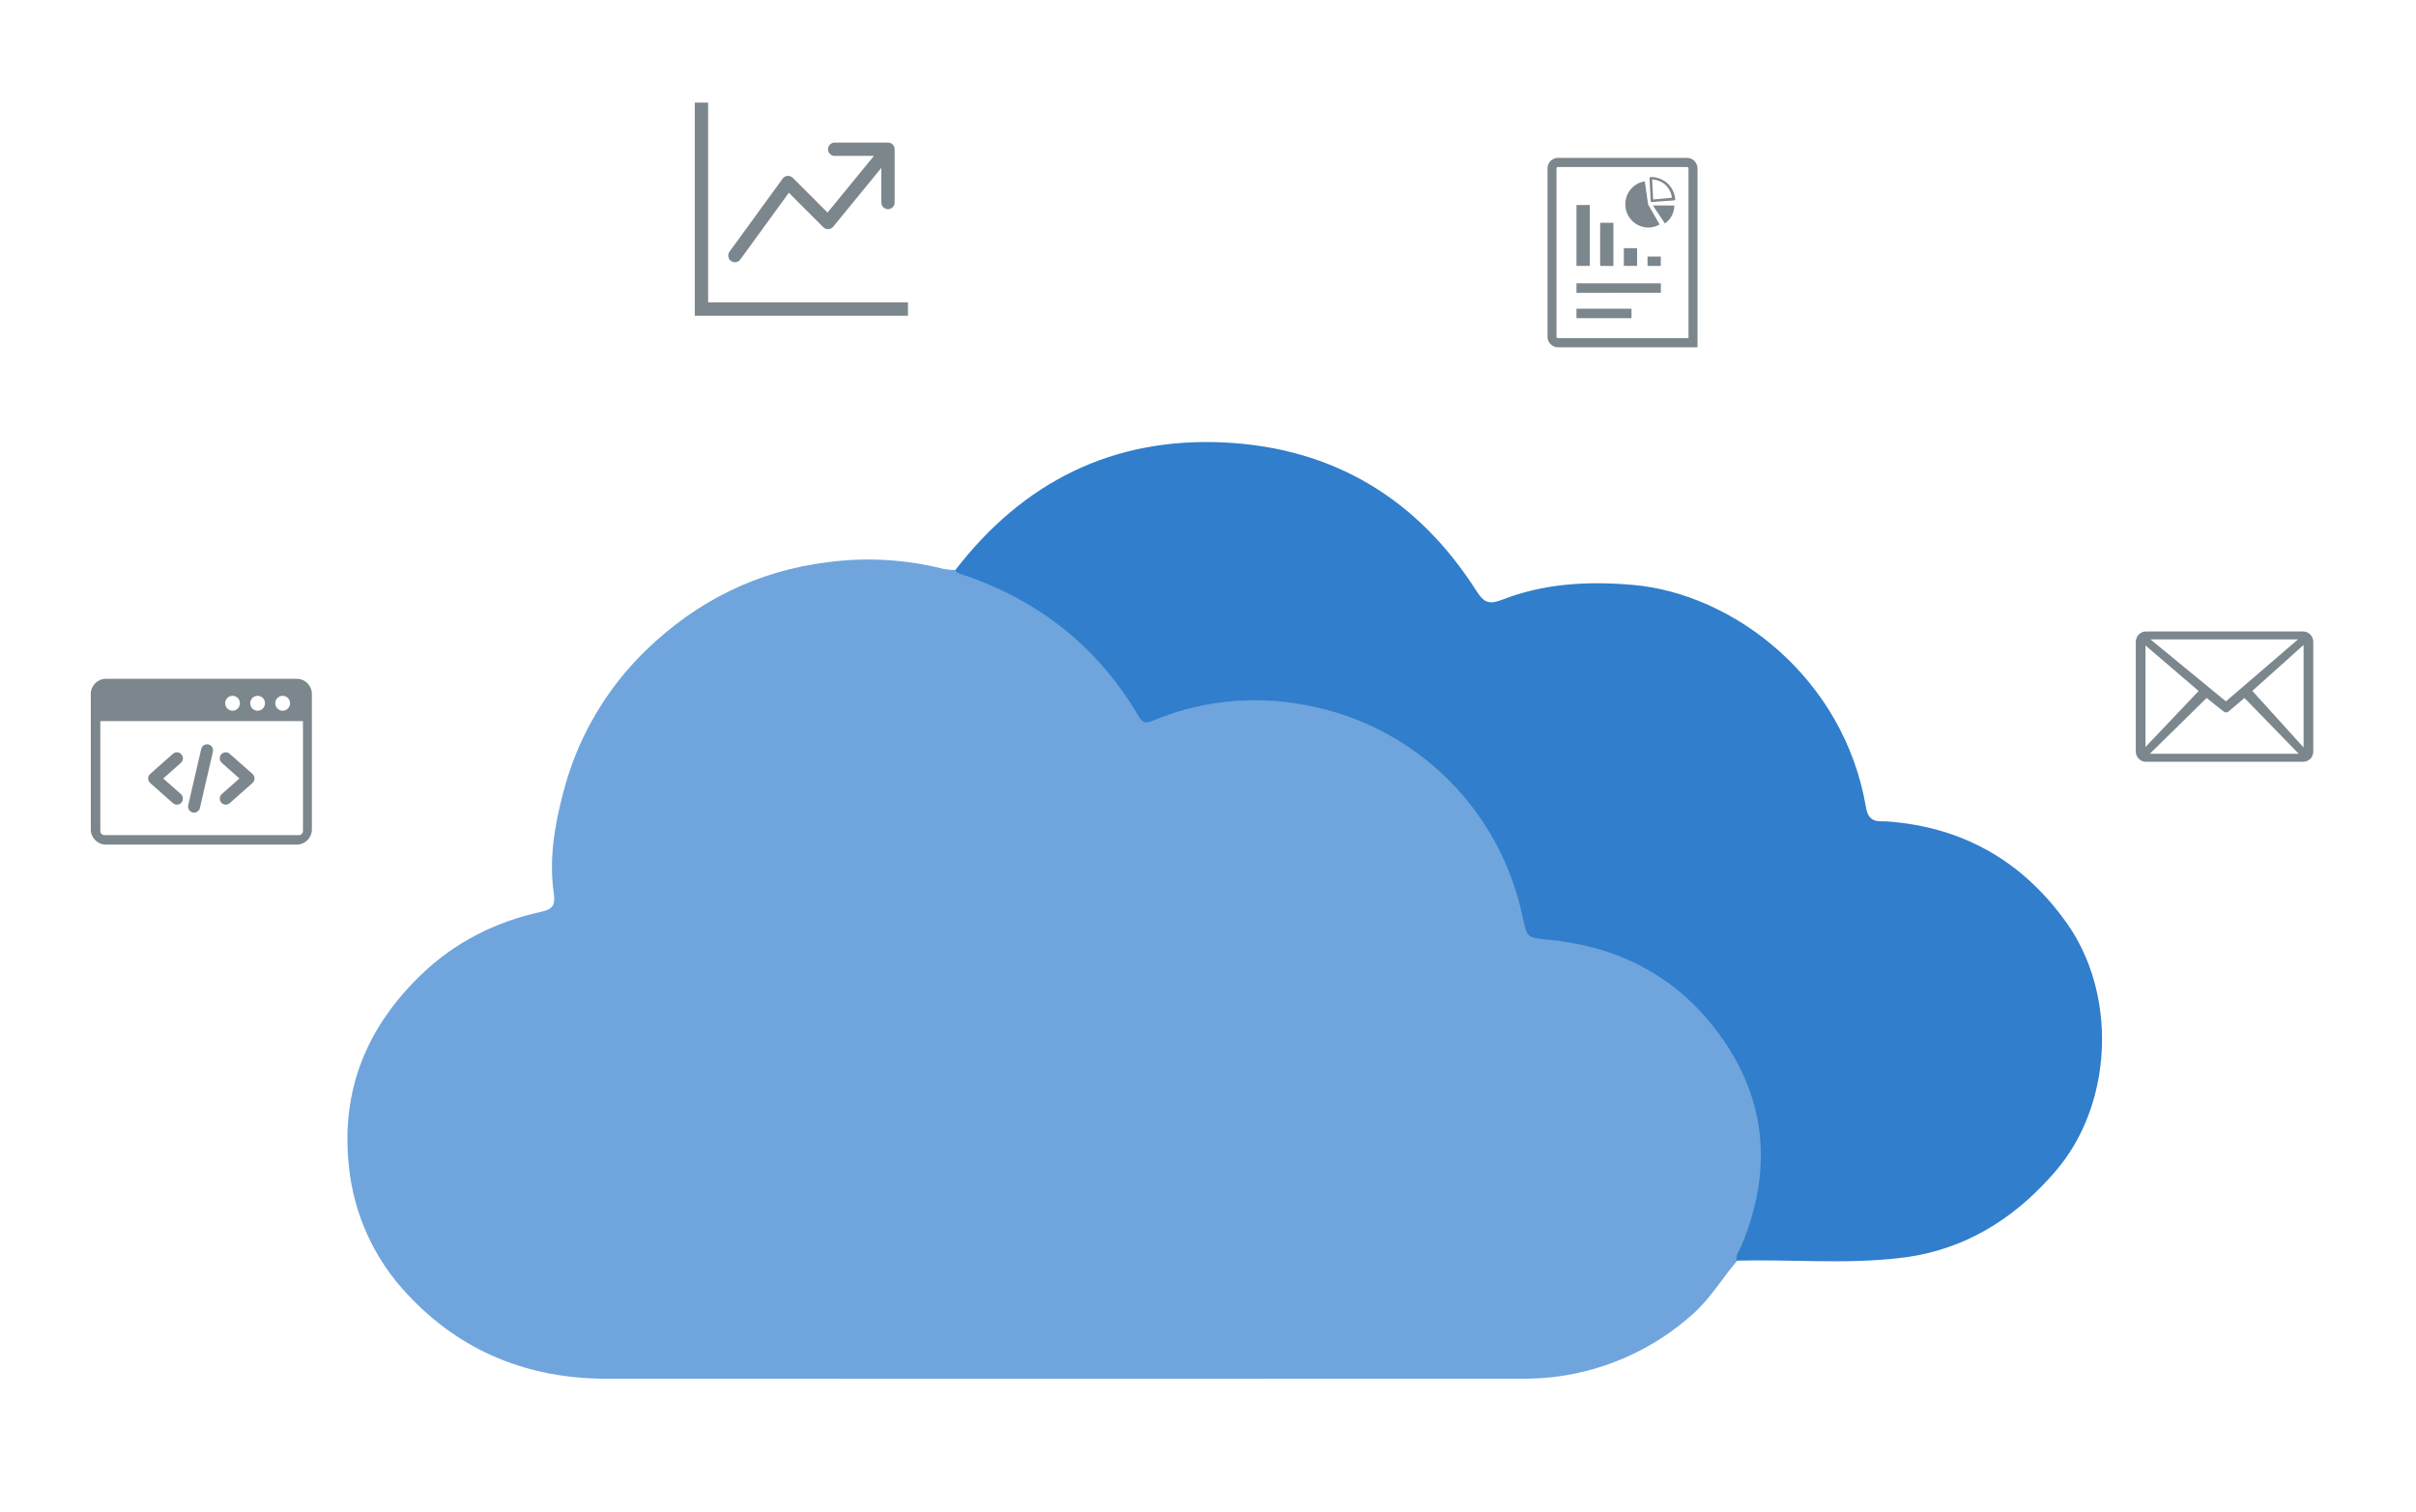<svg width="612" height="383" viewBox="0 0 612 383" fill="none" xmlns="http://www.w3.org/2000/svg">
<g clip-path="url(#clip0_430_6)">
<g filter="url(#filter0_d_430_6)">
<circle cx="51" cy="192" r="47" fill="white"/>
</g>
<g filter="url(#filter1_d_430_6)">
<ellipse cx="203" cy="53.5" rx="46" ry="47.5" fill="white"/>
</g>
<g filter="url(#filter2_d_430_6)">
<ellipse cx="411.5" cy="64" rx="47.5" ry="48" fill="white"/>
</g>
<g filter="url(#filter3_d_430_6)">
<ellipse cx="563.5" cy="176" rx="47.5" ry="47" fill="white"/>
</g>
<g clip-path="url(#clip1_430_6)">
<path fill-rule="evenodd" clip-rule="evenodd" d="M26.791 172H75.209C77.294 172 79 173.723 79 175.828V210.172C79 212.277 77.294 214 75.209 214H26.791C24.706 214 23 212.277 23 210.172V175.828C23 173.723 24.706 172 26.791 172ZM45.813 201.2C46.443 201.757 46.507 202.726 45.956 203.362C45.403 203.998 44.445 204.063 43.815 203.506L38.048 198.404C37.418 197.846 37.353 196.878 37.906 196.241C37.953 196.187 38.003 196.137 38.056 196.091L43.815 190.994C44.445 190.437 45.403 190.501 45.956 191.139C46.507 191.775 46.443 192.743 45.813 193.3L41.349 197.25L45.813 201.2ZM58.185 203.506C57.555 204.063 56.597 203.998 56.044 203.362C55.493 202.726 55.557 201.757 56.187 201.2L60.651 197.25L56.187 193.3C55.557 192.743 55.493 191.775 56.044 191.139C56.597 190.501 57.555 190.437 58.185 190.994L63.944 196.091C63.997 196.137 64.047 196.187 64.094 196.241C64.647 196.878 64.582 197.846 63.952 198.404L58.185 203.506ZM50.972 189.775C51.162 188.95 51.98 188.436 52.797 188.628C53.614 188.82 54.123 189.647 53.932 190.472L50.637 204.725C50.447 205.551 49.628 206.065 48.811 205.873C47.994 205.68 47.486 204.854 47.676 204.029L50.972 189.775V189.775ZM25.41 182.72V210.545C25.409 210.684 25.436 210.822 25.488 210.951C25.541 211.08 25.618 211.196 25.716 211.295C25.813 211.393 25.929 211.471 26.056 211.524C26.184 211.578 26.321 211.605 26.458 211.604H75.697C75.835 211.605 75.971 211.578 76.099 211.524C76.226 211.471 76.342 211.393 76.439 211.295C76.537 211.196 76.614 211.08 76.667 210.951C76.719 210.822 76.746 210.684 76.746 210.545V182.72H25.41ZM71.601 176.303C72.635 176.303 73.473 177.151 73.473 178.194C73.473 179.239 72.635 180.085 71.601 180.085C70.567 180.085 69.728 179.239 69.728 178.194C69.728 177.151 70.567 176.303 71.601 176.303ZM58.91 176.303C59.945 176.303 60.782 177.151 60.782 178.194C60.782 179.239 59.945 180.085 58.91 180.085C57.876 180.085 57.039 179.239 57.039 178.194C57.039 177.151 57.876 176.303 58.91 176.303ZM65.256 176.303C66.29 176.303 67.128 177.151 67.128 178.194C67.128 179.239 66.29 180.085 65.256 180.085C64.222 180.085 63.383 179.239 63.383 178.194C63.383 177.151 64.222 176.303 65.256 176.303Z" fill="#7C868D"/>
</g>
<g clip-path="url(#clip2_430_6)">
<path d="M424.297 88H394.661C393.956 88 393.279 87.717 392.781 87.213C392.282 86.709 392.001 86.026 392 85.313V42.676C391.999 42.324 392.066 41.976 392.199 41.651C392.331 41.325 392.526 41.03 392.772 40.781C393.019 40.531 393.312 40.333 393.635 40.199C393.958 40.065 394.304 39.997 394.653 40H427.34C428.045 40.001 428.721 40.285 429.22 40.789C429.718 41.294 429.999 41.978 430 42.691V76.359V80.406V87.988L424.297 88ZM427.71 85.703V80.356V42.691C427.709 42.592 427.67 42.497 427.602 42.426C427.532 42.356 427.438 42.315 427.34 42.313H394.661C394.609 42.309 394.557 42.317 394.509 42.335C394.46 42.354 394.416 42.382 394.38 42.419C394.343 42.456 394.315 42.501 394.297 42.55C394.279 42.599 394.271 42.651 394.274 42.703V85.313C394.277 85.41 394.315 85.504 394.382 85.574C394.453 85.645 394.549 85.686 394.649 85.688H427.71V85.703ZM399.337 80.625V78.227H413.276V80.625H399.337ZM399.337 74.192V71.793H420.713V74.188L399.337 74.207V74.192ZM420.694 65V67.387H417.339V65H420.694ZM414.693 62.879V67.367H411.338V62.879H414.693ZM408.697 56.449V67.387H405.341V56.449H408.697ZM402.696 51.949V67.367H399.337V51.949H402.696ZM418.698 52.055L424.127 52.074C424.125 52.801 423.981 53.52 423.703 54.191C423.425 54.861 423.02 55.469 422.509 55.981C422.27 56.217 422.01 56.432 421.733 56.621L418.698 52.055ZM418.142 50.965L417.848 45.106C417.847 45.078 417.852 45.05 417.861 45.024C417.871 44.998 417.885 44.974 417.904 44.954C417.922 44.934 417.945 44.917 417.97 44.906C417.995 44.894 418.022 44.888 418.049 44.887C419.559 44.731 421.323 45.465 422.428 46.488C423.559 47.543 424.25 48.995 424.359 50.547C424.362 50.602 424.343 50.657 424.307 50.698C424.271 50.74 424.22 50.766 424.165 50.77L418.373 51.191C418.319 51.195 418.265 51.176 418.224 51.139C418.183 51.103 418.157 51.051 418.153 50.996L418.142 50.965ZM418.756 50.547L423.524 50.102C423.177 47.52 421.266 45.656 418.505 45.445L418.756 50.547ZM417.485 51.801L420.397 56.879C419.655 57.305 418.829 57.561 417.978 57.629C417.127 57.696 416.272 57.573 415.474 57.269C414.675 56.965 413.952 56.487 413.357 55.869C412.761 55.251 412.307 54.508 412.027 53.692C411.747 52.877 411.647 52.009 411.736 51.15C411.824 50.292 412.098 49.463 412.538 48.724C412.978 47.984 413.574 47.351 414.283 46.871C414.991 46.39 415.796 46.073 416.64 45.941L417.485 51.801Z" fill="#7C868D"/>
</g>
<g clip-path="url(#clip3_430_6)">
<path d="M543.581 160H583.417C584.098 160.007 584.749 160.285 585.229 160.776C585.709 161.266 585.979 161.928 585.981 162.618V190.382C585.985 190.912 585.829 191.43 585.534 191.867C585.481 192.007 585.399 192.134 585.292 192.239C585.221 192.308 585.14 192.366 585.051 192.41C584.589 192.805 584.004 193.022 583.399 193.022H543.581C542.903 193.016 542.255 192.739 541.776 192.253C541.296 191.767 541.024 191.11 541.018 190.423V162.618C541.019 161.928 541.29 161.266 541.769 160.776C542.249 160.285 542.9 160.007 543.581 160V160ZM543.471 189.279L556.94 175.085L543.471 163.543V189.279ZM558.969 176.857L544.577 190.991H582.297L568.546 176.857L564.517 180.277C564.34 180.426 564.116 180.508 563.886 180.508C563.655 180.508 563.431 180.426 563.254 180.277L558.969 176.857ZM570.542 175.059L583.527 189.394V163.417L570.542 175.059ZM544.738 162.009L563.847 177.714L582.114 162.009H544.738Z" fill="#7C868D"/>
</g>
<g clip-path="url(#clip4_430_6)">
<path fill-rule="evenodd" clip-rule="evenodd" d="M176 26H179.375V76.625H230V80H176V26ZM209.75 37.812C209.75 37.365 209.928 36.936 210.244 36.619C210.561 36.303 210.99 36.125 211.438 36.125H224.938C225.385 36.125 225.814 36.303 226.131 36.619C226.447 36.936 226.625 37.365 226.625 37.812V51.312C226.625 51.76 226.447 52.189 226.131 52.506C225.814 52.822 225.385 53 224.938 53C224.49 53 224.061 52.822 223.744 52.506C223.428 52.189 223.25 51.76 223.25 51.312V42.538L211.056 57.445C210.907 57.627 210.721 57.776 210.511 57.882C210.3 57.988 210.07 58.049 209.835 58.061C209.6 58.073 209.365 58.035 209.145 57.95C208.925 57.866 208.725 57.736 208.559 57.57L199.827 48.839L187.489 65.805C187.219 66.148 186.826 66.373 186.394 66.433C185.961 66.493 185.522 66.383 185.169 66.126C184.816 65.869 184.576 65.485 184.5 65.055C184.424 64.625 184.518 64.183 184.761 63.82L198.262 45.258C198.405 45.06 198.589 44.896 198.802 44.777C199.015 44.658 199.251 44.586 199.494 44.567C199.737 44.548 199.982 44.581 200.21 44.666C200.439 44.75 200.647 44.883 200.82 45.055L209.625 53.864L221.377 39.5H211.438C210.99 39.5 210.561 39.322 210.244 39.006C209.928 38.689 209.75 38.26 209.75 37.812Z" fill="#7C868D"/>
</g>
<g clip-path="url(#clip5_430_6)">
<path d="M440.103 319.378C436.247 323.879 433.248 329.07 428.733 333.035C419.169 341.61 407.233 347.091 394.501 348.791C389.405 349.495 384.34 349.342 379.259 349.342C304.061 349.373 228.863 349.373 153.68 349.342C133.924 349.342 116.785 342.544 103.212 327.952C94.749 319.01 89.516 307.481 88.353 295.231C86.348 276.046 93.005 260.214 106.578 247.077C115.117 238.794 125.539 233.526 137.215 231C140.076 230.357 140.688 229.255 140.275 226.345C139.051 217.771 140.443 209.319 142.616 201.051C146.121 187.225 153.42 174.639 163.673 164.717C176.543 152.269 191.907 144.613 209.872 142.424C219.651 141.153 229.582 141.75 239.131 144.184C240.095 144.338 241.06 144.429 242.024 144.414C242.712 145.394 243.845 145.501 244.855 145.838C263.708 152.345 278.383 164.089 288.483 181.315C289.569 183.152 290.381 183.305 292.263 182.524C303.725 177.747 316.288 176.246 328.561 178.191C342.487 180.243 355.463 186.52 365.701 196.167C375.954 205.813 382.978 218.368 385.855 232.148C387.003 237.553 387.003 237.569 392.114 237.997C409.238 239.544 423.683 246.572 434.319 260.122C447.571 276.996 449.606 295.63 441.404 315.427C440.899 316.729 439.828 317.831 440.103 319.378Z" fill="#6FA5DC"/>
<path d="M439.889 319.424C439.614 317.877 440.67 316.775 441.19 315.519C449.377 295.722 447.357 277.088 434.105 260.215C423.469 246.679 409.054 239.651 391.93 238.09C386.834 237.615 386.834 237.615 385.671 232.241C382.794 218.476 375.77 205.905 365.533 196.259C355.295 186.613 342.334 180.335 328.424 178.283C316.166 176.323 303.602 177.824 292.156 182.616C290.274 183.413 289.447 183.259 288.376 181.407C278.261 164.181 263.601 152.468 244.778 145.93C243.768 145.578 242.636 145.486 241.947 144.506C259.224 122.044 282.01 110.683 310.351 112.123C337.819 113.531 359.152 126.439 373.949 149.666C375.801 152.56 377.041 153.31 380.499 151.963C391.119 147.829 402.107 147.216 413.553 148.196C439.032 150.371 467.113 171.699 472.683 204.619C473.387 208.814 476.172 207.987 478.223 208.141C497.397 209.61 512.425 218.292 523.504 233.848C536.037 251.441 535.333 278.16 522.004 295.155C520.52 297.054 518.882 298.83 517.214 300.545C507.314 310.758 495.255 317.25 480.993 318.781C467.343 320.358 453.585 319.056 439.889 319.424Z" fill="#307ECC"/>
</g>
</g>
<defs>
<filter id="filter0_d_430_6" x="-6" y="135" width="114" height="114" filterUnits="userSpaceOnUse" color-interpolation-filters="sRGB">
<feFlood flood-opacity="0" result="BackgroundImageFix"/>
<feColorMatrix in="SourceAlpha" type="matrix" values="0 0 0 0 0 0 0 0 0 0 0 0 0 0 0 0 0 0 127 0" result="hardAlpha"/>
<feOffset/>
<feGaussianBlur stdDeviation="5"/>
<feComposite in2="hardAlpha" operator="out"/>
<feColorMatrix type="matrix" values="0 0 0 0 0 0 0 0 0 0 0 0 0 0 0 0 0 0 0.05 0"/>
<feBlend mode="normal" in2="BackgroundImageFix" result="effect1_dropShadow_430_6"/>
<feBlend mode="normal" in="SourceGraphic" in2="effect1_dropShadow_430_6" result="shape"/>
</filter>
<filter id="filter1_d_430_6" x="147" y="-4" width="112" height="115" filterUnits="userSpaceOnUse" color-interpolation-filters="sRGB">
<feFlood flood-opacity="0" result="BackgroundImageFix"/>
<feColorMatrix in="SourceAlpha" type="matrix" values="0 0 0 0 0 0 0 0 0 0 0 0 0 0 0 0 0 0 127 0" result="hardAlpha"/>
<feOffset/>
<feGaussianBlur stdDeviation="5"/>
<feComposite in2="hardAlpha" operator="out"/>
<feColorMatrix type="matrix" values="0 0 0 0 0 0 0 0 0 0 0 0 0 0 0 0 0 0 0.05 0"/>
<feBlend mode="normal" in2="BackgroundImageFix" result="effect1_dropShadow_430_6"/>
<feBlend mode="normal" in="SourceGraphic" in2="effect1_dropShadow_430_6" result="shape"/>
</filter>
<filter id="filter2_d_430_6" x="354" y="6" width="115" height="116" filterUnits="userSpaceOnUse" color-interpolation-filters="sRGB">
<feFlood flood-opacity="0" result="BackgroundImageFix"/>
<feColorMatrix in="SourceAlpha" type="matrix" values="0 0 0 0 0 0 0 0 0 0 0 0 0 0 0 0 0 0 127 0" result="hardAlpha"/>
<feOffset/>
<feGaussianBlur stdDeviation="5"/>
<feComposite in2="hardAlpha" operator="out"/>
<feColorMatrix type="matrix" values="0 0 0 0 0 0 0 0 0 0 0 0 0 0 0 0 0 0 0.05 0"/>
<feBlend mode="normal" in2="BackgroundImageFix" result="effect1_dropShadow_430_6"/>
<feBlend mode="normal" in="SourceGraphic" in2="effect1_dropShadow_430_6" result="shape"/>
</filter>
<filter id="filter3_d_430_6" x="506" y="119" width="115" height="114" filterUnits="userSpaceOnUse" color-interpolation-filters="sRGB">
<feFlood flood-opacity="0" result="BackgroundImageFix"/>
<feColorMatrix in="SourceAlpha" type="matrix" values="0 0 0 0 0 0 0 0 0 0 0 0 0 0 0 0 0 0 127 0" result="hardAlpha"/>
<feOffset/>
<feGaussianBlur stdDeviation="5"/>
<feComposite in2="hardAlpha" operator="out"/>
<feColorMatrix type="matrix" values="0 0 0 0 0 0 0 0 0 0 0 0 0 0 0 0 0 0 0.05 0"/>
<feBlend mode="normal" in2="BackgroundImageFix" result="effect1_dropShadow_430_6"/>
<feBlend mode="normal" in="SourceGraphic" in2="effect1_dropShadow_430_6" result="shape"/>
</filter>
<clipPath id="clip0_430_6">
<rect width="612" height="383" fill="white"/>
</clipPath>
<clipPath id="clip1_430_6">
<rect width="56" height="42" fill="white" transform="translate(23 172)"/>
</clipPath>
<clipPath id="clip2_430_6">
<rect width="38" height="48" fill="white" transform="translate(392 40)"/>
</clipPath>
<clipPath id="clip3_430_6">
<rect width="45" height="33" fill="white" transform="translate(541 160)"/>
</clipPath>
<clipPath id="clip4_430_6">
<rect width="54" height="54" fill="white" transform="translate(176 26)"/>
</clipPath>
<clipPath id="clip5_430_6">
<rect width="444.7" height="237.48" fill="white" transform="translate(88 112)"/>
</clipPath>
</defs>
</svg>
